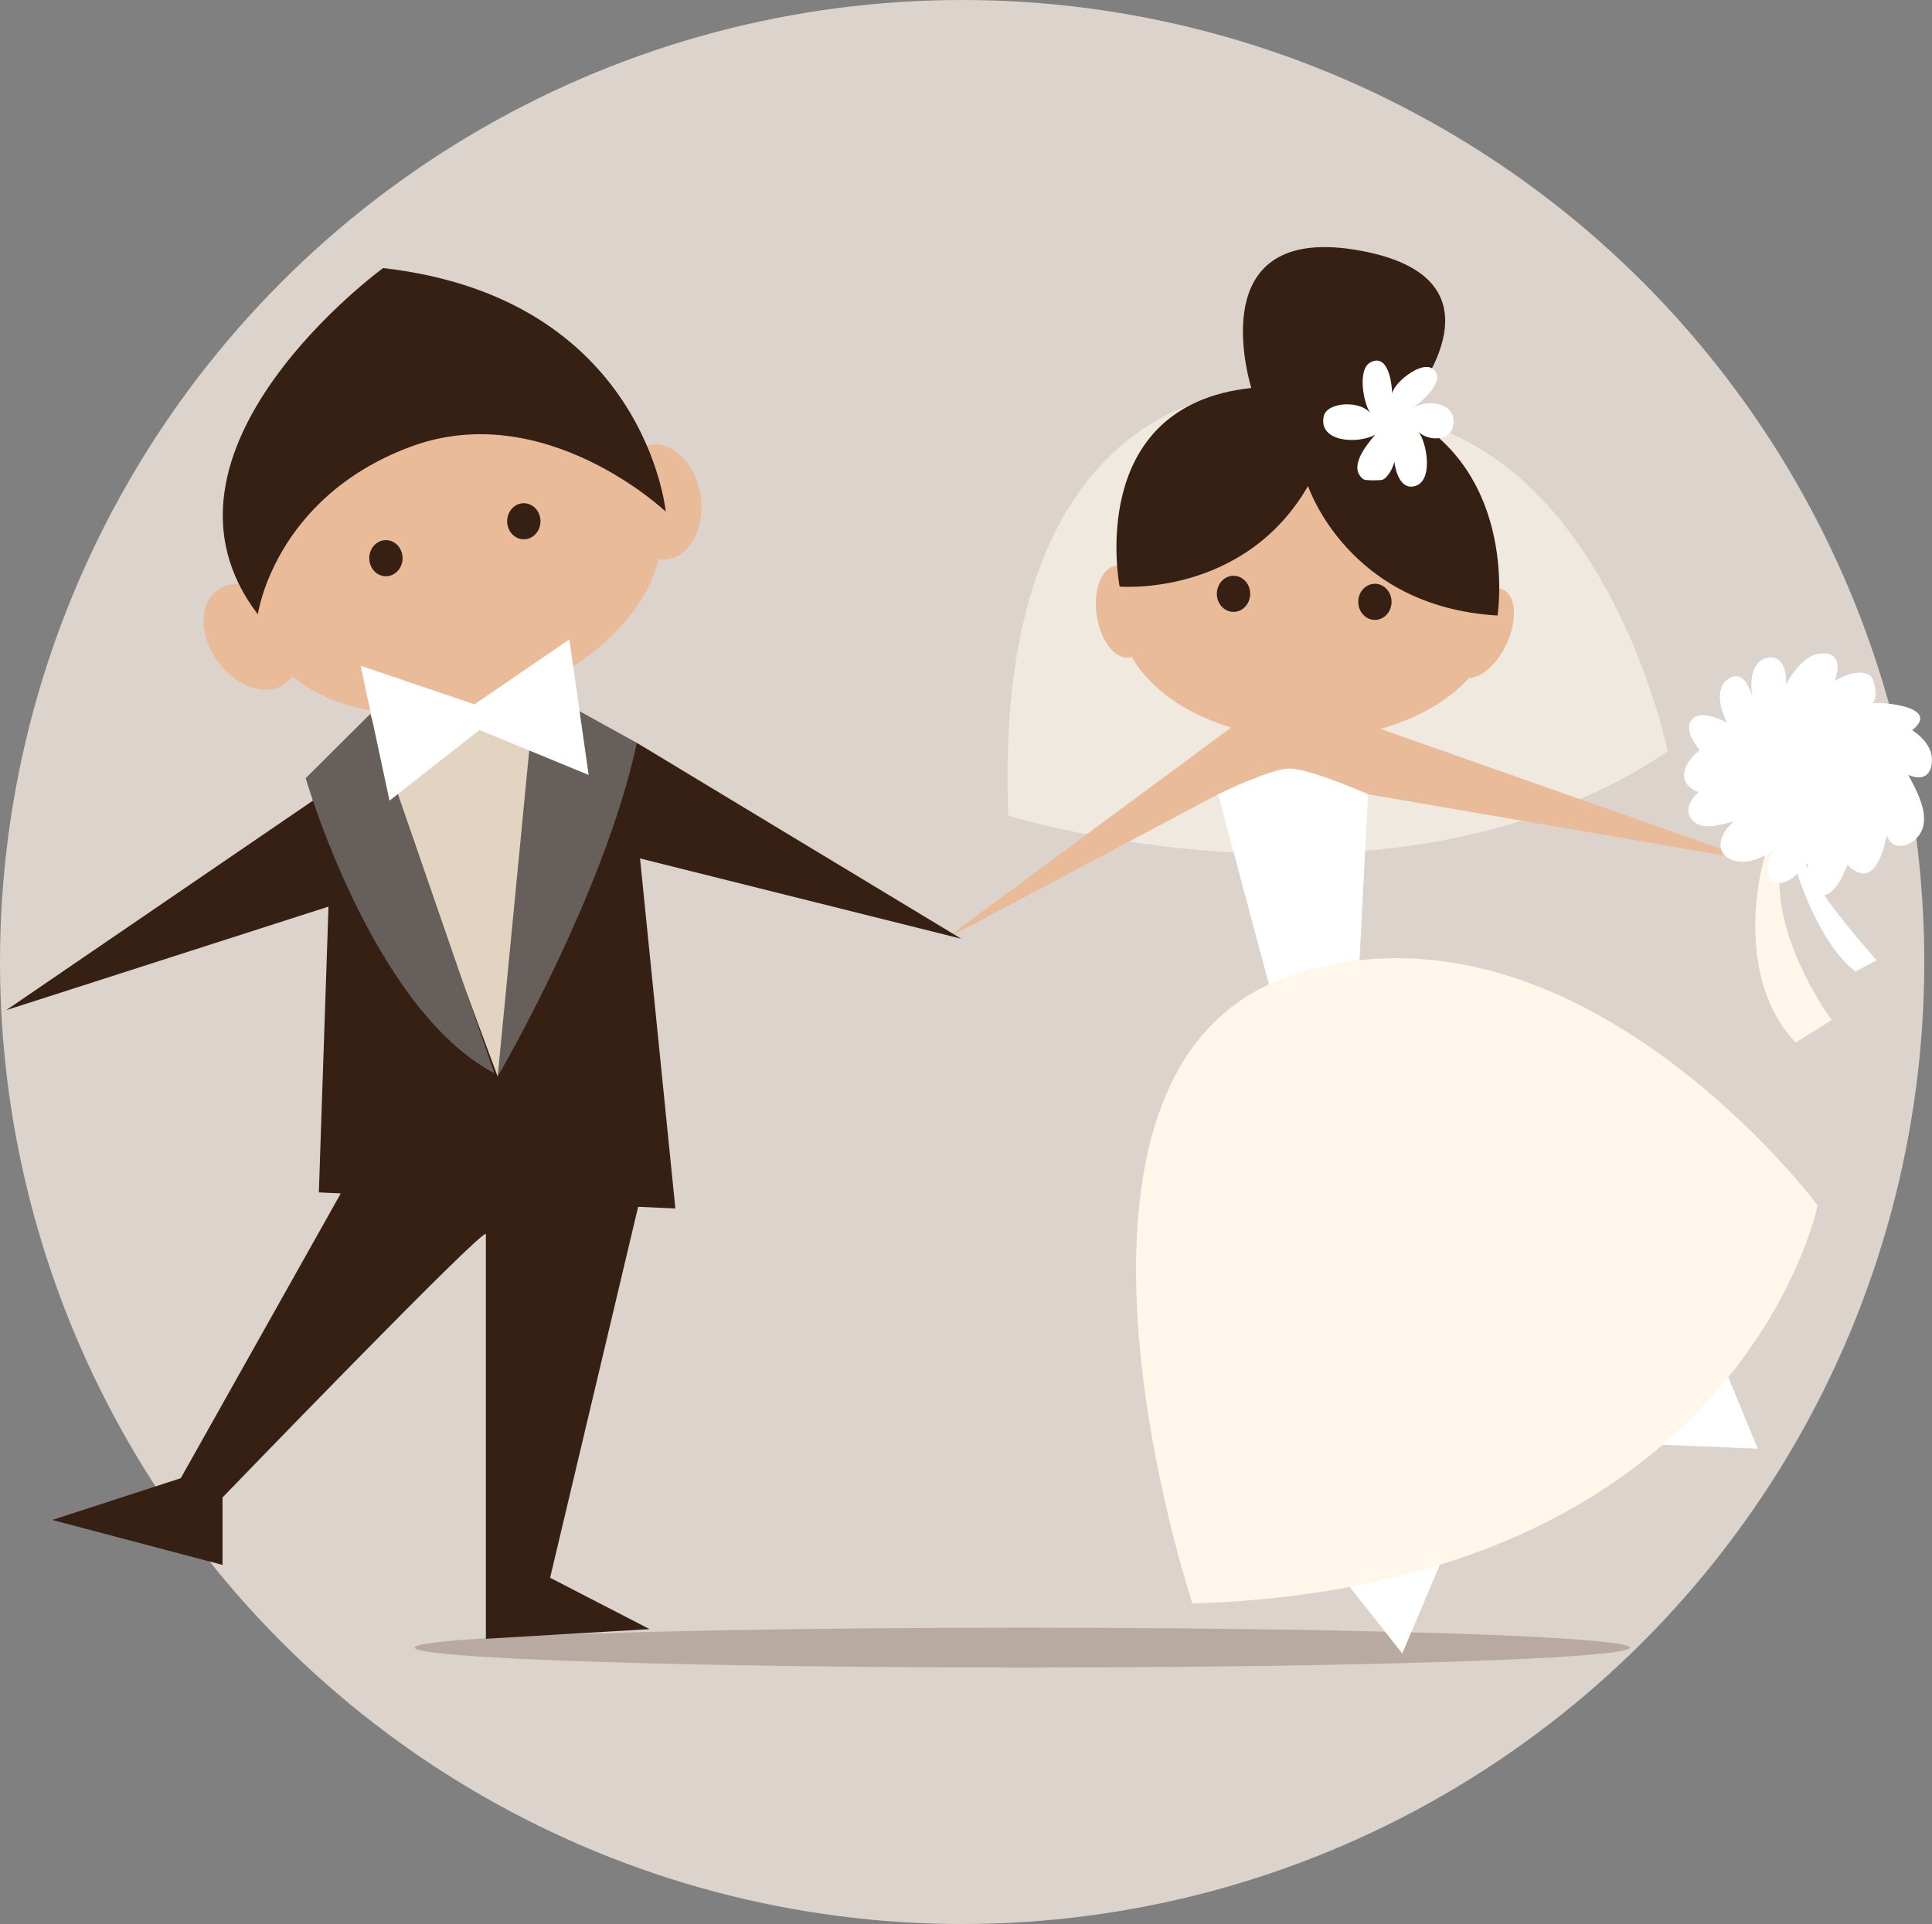 <!-- Generator: Adobe Illustrator 18.1.1, SVG Export Plug-In  -->
<svg version="1.1"
	 xmlns="http://www.w3.org/2000/svg" xmlns:xlink="http://www.w3.org/1999/xlink" xmlns:a="http://ns.adobe.com/AdobeSVGViewerExtensions/3.0/"
	 x="0px" y="0px" width="247.929px" height="246.939px" viewBox="0 0 247.929 246.939" enable-background="new 0 0 247.929 246.939"
	 xml:space="preserve">
<rect x="0" y="0" width="247.929" height="246.939" fill="#808080" stroke="none"/>
<defs>
</defs>
<circle fill="#DCD3CC" cx="123.469" cy="123.469" r="123.469"/>
<ellipse fill="#B8AAA0" cx="131.196" cy="211.464" rx="77.983" ry="2.557"/>
<g>
	<polygon fill="#FFFFFF" points="211.823,185.377 225.561,185.928 221.715,176.586 	"/>
	<polygon fill="#FFFFFF" points="171.706,201.775 179.949,212.216 185.995,197.927 	"/>
</g>
<path opacity="0.7" fill="#F8F2E8" d="M160.717,50.285c0,0-33.521-0.55-31.323,54.402c0,0,49.458,15.387,84.626-8.242
	c0,0-7.693-37.917-34.62-42.863L160.717,50.285z"/>
<path fill="#EABB98" d="M177.162,93.552c4.74-1.326,8.717-3.634,11.363-6.545c1.601-0.021,3.581-1.737,4.795-4.322
	c1.444-3.081,1.249-6.218-0.434-7.005c-0.388-0.183-0.823-0.218-1.277-0.136c-2.124-7.5-11.946-13.171-23.751-13.171
	c-10.541,0-19.501,4.524-22.81,10.834c-0.584-0.468-1.22-0.698-1.852-0.605c-1.84,0.271-2.943,3.129-2.462,6.383
	c0.479,3.255,2.359,5.674,4.199,5.403c0.105-0.016,0.206-0.042,0.305-0.073c2.279,4.039,6.901,7.3,12.748,9.059l-36.836,27.249
	l35.169-18.685h19.234l49.604,8.532L177.162,93.552z"/>
<path fill="#FFFFFF" d="M162.914,126.62l-6.594-24.682c0,0,6.655-3.254,9.066-3.297c2.673-0.047,10.167,3.297,10.167,3.297
	l-1.101,21.569L162.914,126.62z"/>
<path fill="#352013" d="M179.919,52.993c2.631-3.09,13.626-17.417-5.465-20.843c-19.14-3.435-14.805,14.445-13.884,17.647
	c-21.477,2.294-16.889,25.49-16.889,25.49s15.937,1.374,24.179-12.915c0,0,5.083,15.525,24.317,16.624
	C192.177,78.996,195.048,60.729,179.919,52.993z"/>
<ellipse fill="#352013" cx="158.294" cy="76.214" rx="2.138" ry="2.318"/>
<ellipse fill="#352013" cx="176.438" cy="77.245" rx="2.138" ry="2.318"/>
<path fill="#FFFFFF" d="M181.117,52.46c1.143-0.735,4.668-3.614,2.749-5.114c-1.507-1.179-5.436,2.122-5.223,3.419
	c0.027-1.678-0.551-5.521-2.839-4.222c-1.61,0.914-0.874,5.335,0.16,6.65c-1.16-1.874-5.729-1.671-6.104,0.272
	c-0.649,3.384,4.558,3.516,6.611,2.323c-1.382,1.631-3.458,4.329-1.46,5.751c0.196,0.139,2.207,0.152,2.457,0.019
	c0.646-0.345,1.226-1.346,1.47-2.283c0.189,1.554,0.901,3.338,2.31,3.177c2.871-0.327,1.845-5.756,0.782-7.019
	c1.407,1.285,4.037,1.111,4.431-0.706C187.135,51.622,183.065,51.124,181.117,52.46z"/>
<g>
	<path fill="#FFF8EA" d="M153.023,205.801c0,0-23.081-69.242,13.188-80.781c36.269-11.541,67.044,29.674,67.044,29.674
		S223.364,203.602,153.023,205.801z"/>
	<g>
		<path fill="#352013" d="M86.667,155.101l-4.534-44.924l41.215,10.304L81.722,95.339l-39.154,5.77L0.798,129.647l41.357-13.288
			l-1.237,36.681l2.814,0.127l-20.536,36.555l-16.486,5.357l21.845,5.771v-8.655c0,0,33.796-35.032,33.796-33.796s0,51.931,0,51.931
			l21.018-1.237l-12.776-6.594l11.298-47.611L86.667,155.101z"/>
		<polygon fill="#E2D4C0" points="46.661,91.843 63.866,138.168 71.389,91.019 		"/>
		<g>
			<path fill="#EABB98" d="M89.909,63.647c-0.597-4.055-3.457-6.99-6.382-6.558c-1.179,0.174-2.186,0.874-2.934,1.905
				c-5.732-5.128-16.319-6.698-27.066-3.32C41.997,59.3,33.875,67.497,32.945,75.532c-1.784-0.801-3.639-0.804-5.008,0.182
				c-2.404,1.727-2.416,5.824-0.024,9.15c2.39,3.329,6.277,4.627,8.68,2.899c0.37-0.265,0.674-0.591,0.93-0.956
				c5.8,4.908,16.204,6.358,26.751,3.041c10.686-3.36,18.441-10.642,20.266-18.084c0.378,0.056,0.763,0.061,1.15,0.004
				C88.617,71.334,90.505,67.7,89.909,63.647z"/>
			<g>
				<ellipse fill="#352013" cx="49.523" cy="71.641" rx="2.138" ry="2.318"/>
				<ellipse fill="#352013" cx="67.219" cy="66.902" rx="2.138" ry="2.317"/>
			</g>
			<path fill="#352013" d="M33.089,78.854c0,0,2.06-14.838,19.37-21.433c17.31-6.594,32.972,8.244,32.972,8.244
				s-2.601-27.425-36.266-31.26C49.165,34.406,17.014,57.834,33.089,78.854z"/>
		</g>
		<path fill="#675F5B" d="M47.514,91.63l-8.285,8.243c0,0,8.55,29.627,24.212,37.87L47.514,91.63z"/>
		<path fill="#675F5B" d="M68.704,88.148l-4.838,50.021c0,0,13.734-23.458,17.855-42.829L68.704,88.148z"/>
		<polygon fill="#FFFFFF" points="60.888,90.394 46.277,85.448 49.986,102.758 61.526,93.691 75.539,99.461 73.067,82.067 		"/>
	</g>
</g>
<g>
	<path fill="#FFFFFF" d="M230.431,111.43c0,0,2.716,9.427,7.671,13.263l2.716-1.438c0,0-8.948-10.066-9.428-13.263L230.431,111.43z"
		/>
	<path fill="#FFF8EA" d="M228.674,109.831l-1.598-1.438c-0.479,0-5.433,16.14,3.355,25.407l4.634-2.877
		C235.065,130.924,226.597,119.578,228.674,109.831z"/>
	<path fill="#FFFFFF" d="M245.384,93.718c3.65-2.905-3.394-3.682-5.291-3.441c1.056-0.134,0.485-3.093-0.063-3.528
		c-1.234-0.977-3.49-0.031-4.602,0.657c0.652-1.605,0.739-3.498-1.45-3.552c-2.215-0.055-3.81,2.291-4.774,3.962
		c0.057-1.524-0.325-3.751-2.349-3.394c-2.237,0.396-2.299,3.35-1.953,5.03c-0.449-1.438-1.374-3.528-3.137-2.294
		c-1.807,1.267-0.913,4.024-0.144,5.576c-1.131-0.522-3.393-1.591-4.464-0.438c-1.064,1.146,0.196,3.051,0.958,3.992
		c-2.083,1.586-3.135,4.228-0.148,5.393c-1.066,0.931-1.914,2.455-0.727,3.654c1.353,1.367,3.747,0.42,5.33,0.09
		c-1.696,1.208-2.85,3.993-0.282,4.947c1.754,0.652,4.043-0.211,5.332-1.411c-0.742,1.289-1.489,4.326,0.659,4.371
		c1.492,0.03,2.825-1.642,3.769-2.586c-0.382,1.379-0.472,4.047,1.513,4.206c1.848,0.148,2.978-2.622,3.512-3.98
		c3.121,3.164,4.482-0.938,5.053-3.799c0.731,2.358,3.432,1.392,4.367-0.326c1.241-2.276-0.551-5.398-1.62-7.407
		c1.515,0.688,2.753,0.377,3.02-1.387C248.174,96.176,246.837,94.664,245.384,93.718z"/>
</g>
</svg>